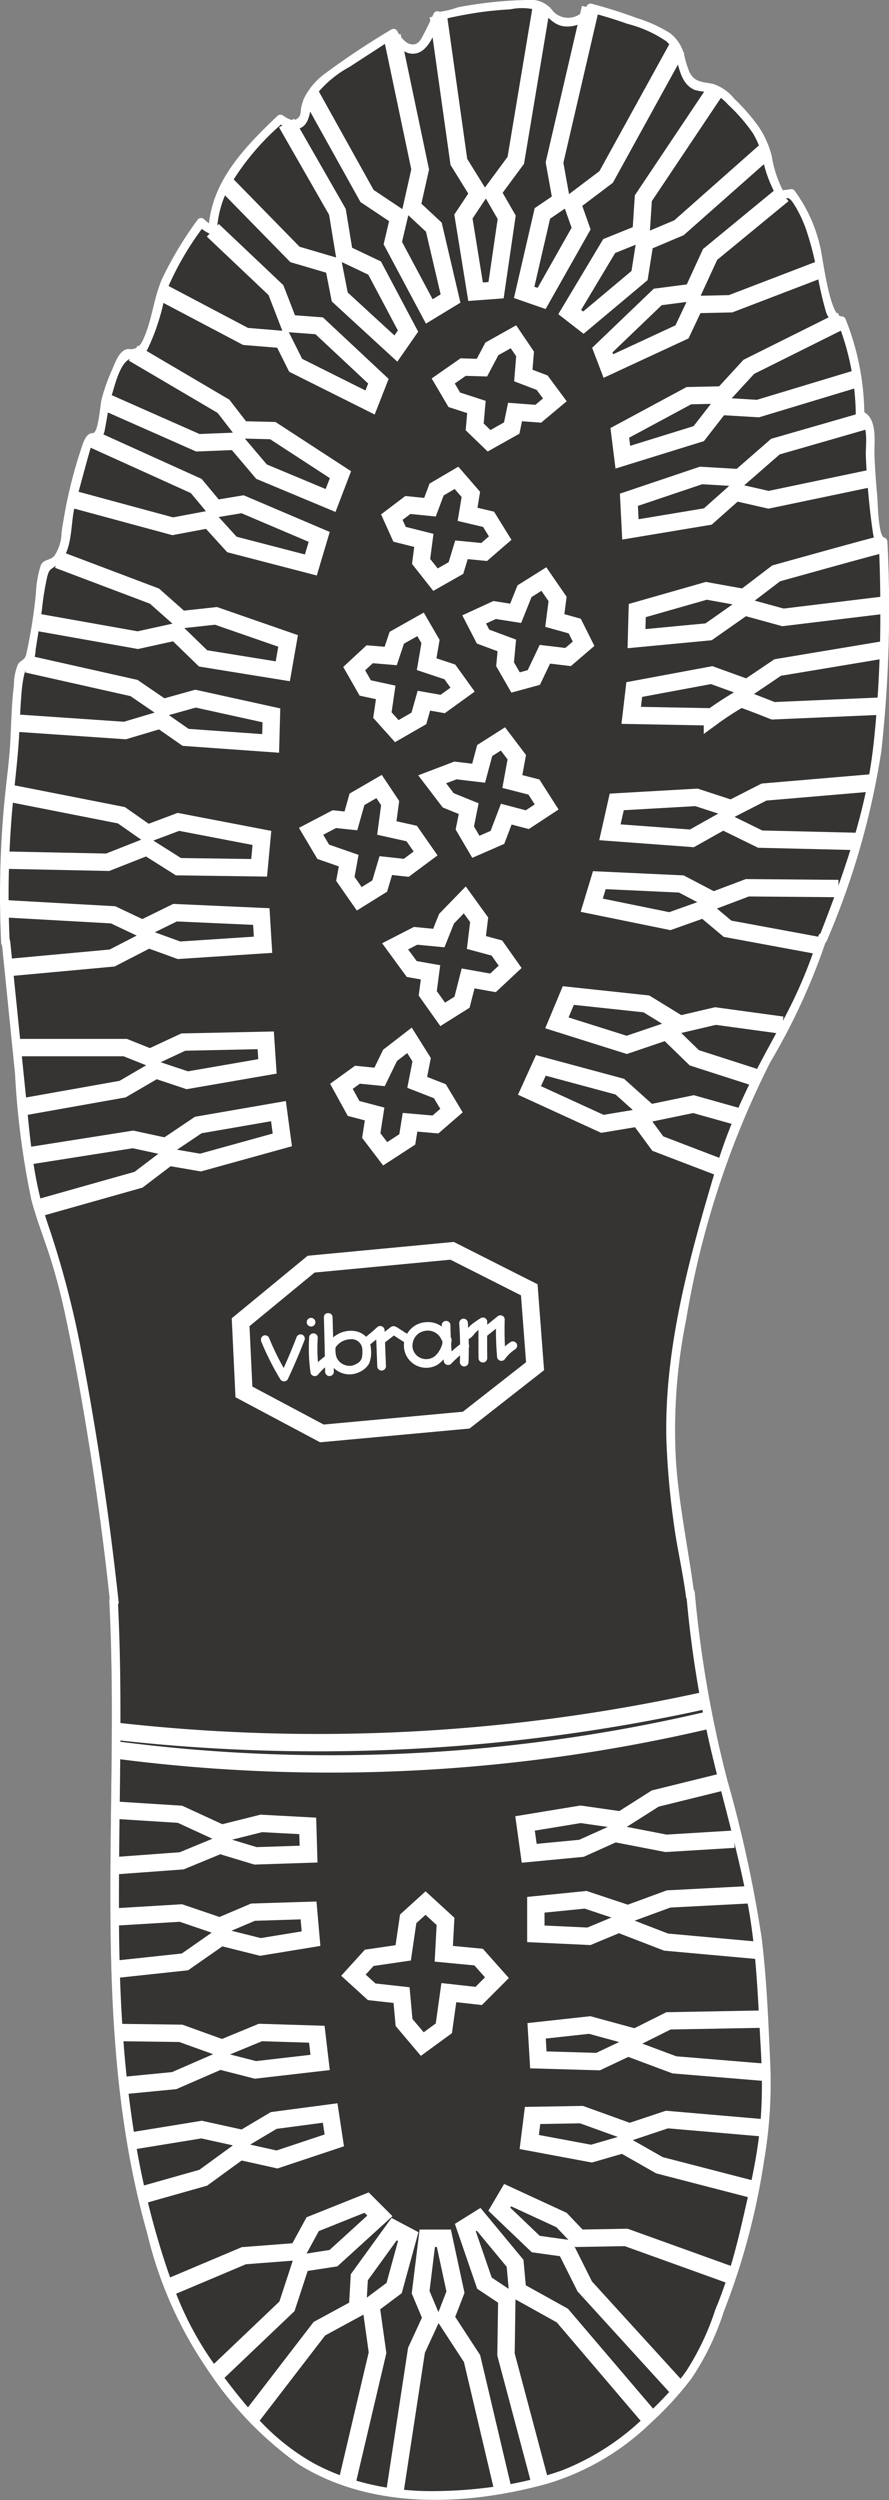 <svg id="rugged_sole" data-name="rugged sole" xmlns="http://www.w3.org/2000/svg" xmlns:xlink="http://www.w3.org/1999/xlink" width="51.22" height="143.99" viewBox="0 0 51.22 143.99">
  <rect x="0" y="0" width="51.22" height="143.99" fill="#808080" stroke="none"/>
  <defs>
    <style>
      .cls-1, .cls-5 {
        fill: none;
      }

      .cls-2 {
        clip-path: url(#clip-path);
      }

      .cls-3 {
        fill: #363432;
      }

      .cls-4 {
        fill: #fff;
      }

      .cls-5 {
        stroke: #fff;
        stroke-miterlimit: 10;
      }
    </style>
    <clipPath id="clip-path">
      <rect id="Rectangle_106" data-name="Rectangle 106" class="cls-1" width="51.22" height="143.99"/>
    </clipPath>
  </defs>
  <g id="charcoal_rugged_sole" data-name="charcoal rugged sole">
    <g id="Group_97" data-name="Group 97" class="cls-2">
      <path id="Path_9187" data-name="Path 9187" class="cls-3" d="M50.783,43.229a44.716,44.716,0,0,1-3.147,10.954.25.25,0,0,1-.08.112,36.65,36.65,0,0,1-3.18,6.891,51.6,51.6,0,0,0-4.844,14.829,31.944,31.944,0,0,0-.584,8.168c.172,2.491.684,4.907,1.018,7.37a.249.249,0,0,1,.062.152,66.686,66.686,0,0,0,1.884,10.854,73.525,73.525,0,0,1,1.972,9.059c.294,2.378.384,4.8.492,7.19a26.477,26.477,0,0,1-.359,5.67,40.006,40.006,0,0,1-2.314,8.655A15.241,15.241,0,0,1,39.837,137a19.261,19.261,0,0,1-2.341,2.558,14.537,14.537,0,0,1-6.01,3.514c-4.62,1.268-10.105,1.507-14.305-1.143a20.856,20.856,0,0,1-5.271-5.508,23.434,23.434,0,0,1-3.427-7.767c-3.367-11.88-1.56-24.313-2.189-36.465a.228.228,0,0,1,.022-.11q-.464-4.3-1.138-8.57c-.4-2.5-.834-5-1.36-7.472a36.49,36.49,0,0,0-.926-3.594c-.352-1.1-.784-2.181-1.081-3.3a47.26,47.26,0,0,1-.948-7.29Q.49,58.155.118,54.46a.24.24,0,0,1-.052-.142,57.379,57.379,0,0,1,.182-8.1C.355,45.076.52,43.941.587,42.8.65,41.685.66,40.569.8,39.463a3.2,3.2,0,0,1,.227-1.178c.17-.28.377-.222.482-.579a29.6,29.6,0,0,0,.559-3.519,6.258,6.258,0,0,1,.28-1.62c.175-.362.5-.26.774-.534a2.43,2.43,0,0,0,.422-1.34c.075-.527.162-1.053.267-1.575A26.919,26.919,0,0,1,4.665,25.9c.122-.364.285-.973.706-.948l.017-.007c.294-.1.389-1.63.462-1.914A10.752,10.752,0,0,1,6.462,21.3c.16-.359.347-.931.721-1.136.207-.11.285-.022.5-.067.4-.082.542-.454.674-.779.434-1.063.527-2.224,1-3.287a21.248,21.248,0,0,1,2.017-3.352.253.253,0,0,1,.389-.05,2.03,2.03,0,0,0,.282.235C12.32,10.3,14.186,8.4,15.988,6.682a.253.253,0,0,1,.3-.04c.26.175.706.514,1,.01a1.5,1.5,0,0,0,.057-.389,2.73,2.73,0,0,1,.242-.721,3.964,3.964,0,0,1,1.1-1.268A45.225,45.225,0,0,1,22.549,1.7a.253.253,0,0,1,.339.087,1.733,1.733,0,0,0,.594.7c.581.257.764-.2.931-.522.2-.392.392-.791.577-1.193a.249.249,0,0,1,.337-.09,5.068,5.068,0,0,0,1.058-.26c.422-.08.846-.15,1.27-.207A22.8,22.8,0,0,1,30.361,0a1.588,1.588,0,0,1,1.5.644A1.183,1.183,0,0,0,33.8.331a.252.252,0,0,1,.28-.115c.881.235,1.749.5,2.6.824a7.967,7.967,0,0,1,1.912.869A2.263,2.263,0,0,1,39.428,3.2a5.631,5.631,0,0,0,.3.961c.3.591.786.554,1.348.669a2.6,2.6,0,0,1,1.223.849,11.584,11.584,0,0,1,1.355,1.527,5.247,5.247,0,0,1,.821,1.8,6.615,6.615,0,0,0,.634,1.949l.422-.06a.248.248,0,0,1,.242.065,8.692,8.692,0,0,1,1.495,3.274c.14.557.552,4.036,1.225,3.981a.255.255,0,0,1,.24.182,15.045,15.045,0,0,1,1.066,5.343c.781.454.554,1.779.586,2.521q.049,1.168.16,2.333c.032.344.067,2.3.4,2.363a.251.251,0,0,1,.182.24,75.057,75.057,0,0,1-.344,12.029" transform="translate(0 -0.001)"/>
      <path id="Path_9188" data-name="Path 9188" class="cls-4" d="M51.128,31.2a.251.251,0,0,0-.182-.24c-.337-.06-.372-2.019-.4-2.363q-.112-1.164-.16-2.333c-.032-.741.195-2.066-.586-2.521A15.045,15.045,0,0,0,48.729,18.4a.255.255,0,0,0-.24-.182c-.674.055-1.086-3.424-1.225-3.981a8.692,8.692,0,0,0-1.495-3.274.248.248,0,0,0-.242-.065l-.422.06a6.615,6.615,0,0,1-.634-1.949,5.247,5.247,0,0,0-.821-1.8A11.584,11.584,0,0,0,42.3,5.679a2.6,2.6,0,0,0-1.223-.849c-.562-.115-1.051-.077-1.348-.669a5.631,5.631,0,0,1-.3-.961A2.263,2.263,0,0,0,38.6,1.908a7.967,7.967,0,0,0-1.912-.869c-.854-.319-1.722-.589-2.6-.824a.252.252,0,0,0-.28.115,1.183,1.183,0,0,1-1.944.314A1.588,1.588,0,0,0,30.361,0a22.8,22.8,0,0,0-2.705.212c-.424.057-.849.127-1.27.207a5.068,5.068,0,0,1-1.058.26.249.249,0,0,0-.337.09c-.185.4-.372.8-.577,1.193-.167.317-.349.779-.931.522a1.733,1.733,0,0,1-.594-.7.253.253,0,0,0-.339-.087,45.225,45.225,0,0,0-3.868,2.573,3.964,3.964,0,0,0-1.1,1.268,2.73,2.73,0,0,0-.242.721,1.5,1.5,0,0,1-.057.389c-.289.5-.736.165-1-.01a.253.253,0,0,0-.3.04c-1.8,1.717-3.669,3.616-3.943,6.184a2.03,2.03,0,0,1-.282-.235.253.253,0,0,0-.389.05,21.248,21.248,0,0,0-2.017,3.352c-.474,1.063-.567,2.224-1,3.287-.132.324-.275.7-.674.779-.215.045-.292-.042-.5.067-.374.2-.562.776-.721,1.136a10.752,10.752,0,0,0-.611,1.727c-.072.285-.167,1.812-.462,1.914l-.017.007c-.422-.025-.584.584-.706.948a26.919,26.919,0,0,0-.851,3.219c-.1.522-.192,1.048-.267,1.575a2.43,2.43,0,0,1-.422,1.34c-.277.275-.6.172-.774.534a6.258,6.258,0,0,0-.28,1.62,29.6,29.6,0,0,1-.559,3.519c-.1.357-.312.3-.482.579A3.2,3.2,0,0,0,.8,39.463C.66,40.569.65,41.685.587,42.8.52,43.941.355,45.076.248,46.217a57.379,57.379,0,0,0-.182,8.1.24.24,0,0,0,.052.142q.374,3.695.746,7.39a47.26,47.26,0,0,0,.948,7.29c.3,1.123.729,2.2,1.081,3.3a36.49,36.49,0,0,1,.926,3.594c.527,2.476.963,4.974,1.36,7.472q.678,4.271,1.138,8.57a.228.228,0,0,0-.022.11c.629,12.152-1.178,24.585,2.189,36.465a23.434,23.434,0,0,0,3.427,7.767,20.856,20.856,0,0,0,5.271,5.508c4.2,2.65,9.686,2.411,14.305,1.143a14.537,14.537,0,0,0,6.01-3.514A19.261,19.261,0,0,0,39.837,137a15.241,15.241,0,0,0,1.867-3.866,40.006,40.006,0,0,0,2.314-8.655,26.477,26.477,0,0,0,.359-5.67c-.107-2.393-.2-4.812-.492-7.19a73.525,73.525,0,0,0-1.972-9.059,66.686,66.686,0,0,1-1.884-10.854.249.249,0,0,0-.062-.152c-.334-2.463-.846-4.879-1.018-7.37a31.944,31.944,0,0,1,.584-8.168,51.6,51.6,0,0,1,4.844-14.829,36.65,36.65,0,0,0,3.18-6.891.25.25,0,0,0,.08-.112,44.716,44.716,0,0,0,3.147-10.954A75.057,75.057,0,0,0,51.128,31.2m-.437,6.267c-.03,1.073-.082,2.146-.165,3.214q-.079,1.142-.207,2.279c-.082.726-.195,1.443-.332,2.151-.222,1.133-.509,2.246-.841,3.347-.272.913-.577,1.817-.9,2.715-.309.864-.636,1.725-.971,2.583a.228.228,0,0,0-.122.152c-.047.175-.1.349-.155.522a27.255,27.255,0,0,1-2.022,4.6c-.28.529-.567,1.053-.851,1.58q-.378.7-.734,1.405c-.372.741-.724,1.49-1.046,2.249a29.692,29.692,0,0,0-1.058,2.9c-.017.052-.032.107-.05.162-1.5,5.039-2.97,10.29-2.843,15.593a46.3,46.3,0,0,0,.4,4.625c.185,1.487.542,2.945.731,4.432a.273.273,0,0,0,.04.115q.266,2.965.809,5.895c.072.377.145.756.225,1.133q.187.932.409,1.859c.135.567.277,1.133.419,1.7.277,1.083.562,2.166.831,3.252.265,1.063.514,2.131.724,3.2.062.314.12.629.175.943.127.744.225,1.49.3,2.239.137,1.325.212,2.655.282,3.986.032.559.06,1.118.092,1.677.027.454.047.908.055,1.363a25.9,25.9,0,0,1-.1,3.2c-.032.332-.072.661-.12.993-.122.846-.287,1.685-.469,2.521-.14.644-.289,1.285-.437,1.927-.232,1.013-.489,2.014-.8,3q-.288.913-.646,1.807a.174.174,0,0,0-.027.052l-.045.122c-.015.035-.027.067-.042.1a.259.259,0,0,0-.015.055,15.1,15.1,0,0,1-1.635,3.432,10.1,10.1,0,0,1-.659.844c-.447.524-.936,1.018-1.42,1.495l-.195.19a14.375,14.375,0,0,1-4.872,3.2c-.447.16-.9.3-1.363.427a19.765,19.765,0,0,1-2.126.457,26.1,26.1,0,0,1-3.806.319,16.531,16.531,0,0,1-2.331-.132,14.36,14.36,0,0,1-2.733-.621,12.566,12.566,0,0,1-1.994-.864,12.928,12.928,0,0,1-3.429-2.825c-.706-.789-1.358-1.637-1.994-2.483-.05-.062-.1-.127-.145-.19a18.678,18.678,0,0,1-2.511-4.727c-.337-.893-.629-1.807-.9-2.735q-.371-1.262-.664-2.541c-.24-1.023-.442-2.051-.616-3.087q-.262-1.584-.442-3.182-.172-1.509-.272-3.025-.131-1.831-.177-3.666c-.01-.352-.017-.706-.025-1.061q-.019-.973-.022-1.947c0-.986,0-1.974.007-2.96q.011-1.58.032-3.16c.015-1.148.03-2.294.037-3.439q.007-.543.007-1.086c.01-2.448-.015-4.9-.137-7.342a.18.18,0,0,0,.035-.132Q6.032,84.79,4.6,77.391a53.887,53.887,0,0,0-1.874-6.978c-.1-.3-.192-.6-.275-.9a22.809,22.809,0,0,1-.589-2.97c-.13-.938-.222-1.884-.314-2.835-.027-.29-.055-.577-.085-.866l-.255-2.5Q.974,58.02.737,55.7l-.15-1.487a.3.3,0,0,0-.035-.107C.525,53.522.51,52.938.5,52.354Q.48,50.946.53,49.541q.06-1.8.24-3.6c.007-.067.015-.137.02-.2.13-1.248.275-2.486.329-3.741l.015-.332c.027-.557.052-1.113.1-1.67a7.412,7.412,0,0,1,.155-1.123c.1-.4.052-.215.287-.412a.748.748,0,0,0,.142-.155,2.013,2.013,0,0,0,.235-.888c.082-.514.162-1.028.245-1.545l.112-.706a16.255,16.255,0,0,1,.314-1.969c.112-.387.147-.364.439-.579a1.84,1.84,0,0,0,.367-.309.408.408,0,0,0,.042-.05c.569-.766.512-1.979.686-2.875.015-.077.067-.287.14-.572.292-1.111.908-3.369.933-3.369a.308.308,0,0,0,.28-.02.215.215,0,0,0,.072-.077.872.872,0,0,0,.357-.614c.1-.494.167-.986.272-1.475.04-.192.09-.387.15-.579.177-.572.459-1.764,1.028-2.012.187-.082.364-.045.544-.107.022-.01.045-.017.067-.03a1.17,1.17,0,0,0,.4-.419,12.479,12.479,0,0,0,1.018-3.165c.017-.052.035-.1.055-.155a17.06,17.06,0,0,1,2.056-3.609,2.264,2.264,0,0,0,.5.3.26.26,0,0,0,.3-.047.237.237,0,0,0,.072-.167,5.871,5.871,0,0,1,.686-2.486,14.568,14.568,0,0,1,3-3.609,1.99,1.99,0,0,0,.492.225.819.819,0,0,0,.794-.125c.409-.337.374-1.031.577-1.537a1.124,1.124,0,0,1,.1-.2,6.34,6.34,0,0,1,2-1.692c.816-.529,1.627-1.058,2.443-1.587.012.02.027.04.04.06.332.457.806.908,1.4.741.666-.19,1-1.126,1.268-1.777.017-.042.035-.085.05-.125a3.738,3.738,0,0,0,.494-.12q.8-.176,1.6-.3c.649-.1,1.3-.162,1.959-.2a3.29,3.29,0,0,1,1.74.107.87.87,0,0,1,.167.122c.507.469.831.841,1.595.746a1.7,1.7,0,0,0,.961-.439,1.545,1.545,0,0,0,.267-.327c.684.187,1.36.394,2.027.631A6.956,6.956,0,0,1,38.4,2.387a1.753,1.753,0,0,1,.447.676v0c.309.776.332,1.759,1.19,2.121a2.979,2.979,0,0,0,.771.107,1.329,1.329,0,0,1,.3.085,2.751,2.751,0,0,1,.841.651,10.083,10.083,0,0,1,1.408,1.615A4.55,4.55,0,0,1,43.893,8.9a7.614,7.614,0,0,0,.878,2.446.249.249,0,0,0,.072.072.263.263,0,0,0,.207.04c.319-.045.379-.127.6.165a4.228,4.228,0,0,1,.24.379,7.436,7.436,0,0,1,.572,1.27,18.063,18.063,0,0,1,.6,2.319s0,.01,0,.015a20.351,20.351,0,0,0,.5,2.259,1.247,1.247,0,0,0,.557.781.565.565,0,0,0,.2.057,14.738,14.738,0,0,1,.986,5.306.253.253,0,0,0,.327.235.447.447,0,0,1,.032.035c.364.447.2,1.512.222,1.982.017.444.045.886.077,1.33.022.334.052.669.082,1,.062.661.135,1.323.232,1.979.047.317.092.659.364.8V31.4c.047,1.158.077,2.321.08,3.484,0,.861,0,1.725-.03,2.586" transform="translate(0 -0.001)"/>
      <path id="Path_9189" data-name="Path 9189" class="cls-5" d="M107.15,1.339l-1.484,8.9-1.356,1.837.831,1.443-.612,4.2-1.181.088-.7-4.33.874-1.312-1.137-1.837-1.181-8.4" transform="translate(-75.948 -1.005)"/>
      <path id="Path_9190" data-name="Path 9190" class="cls-5" d="M124.824,1.821l-2.068,8.908.394,2.187-1.093.743-1.05,4.548,1.006.35,2.274-4.024-.525-1.487,1.968-1.487L129.8,4.169" transform="translate(-90.807 -1.367)"/>
      <path id="Path_9191" data-name="Path 9191" class="cls-5" d="M139.919,20.867l-4.155,6.21-.131,2.012-1.837.743-2.274,3.8.787.612,3.236-2.712.306-1.924,1.968-.831,4.942-4.373" transform="translate(-98.698 -15.66)"/>
      <path id="Path_9192" data-name="Path 9192" class="cls-5" d="M149.466,44.875l-4.2,3.455-1.006,2.187-2.012.262-3.193,3.061.35.918,4.242-1.968.743-1.574,2.055-.044,5.248-2.012" transform="translate(-104.353 -33.676)"/>
      <path id="Path_9193" data-name="Path 9193" class="cls-5" d="M155.867,73.984l-5.345,2.663-1.487,1.618-1.968.044-3.98,2.143.175,1.4,4.373-1.356,1.224-1.575,2.187.131,5.642-1.706" transform="translate(-107.377 -55.52)"/>
      <path id="Path_9194" data-name="Path 9194" class="cls-5" d="M158.792,97.1l-5.161,1.487-2.056,1.793-2.23-.131-4.155,1.4.087,1.706,4.461-.743,1.575-1.4,1.924.437,5.86-1.225" transform="translate(-108.956 -72.864)"/>
      <path id="Path_9195" data-name="Path 9195" class="cls-5" d="M161.069,125.661c-.131,0-6.079,1.662-6.079,1.662l-1.837,1.4-2.187-.394-3.98,1.137-.044,1.618,4.155-.394,2.056-1.443,2.23.612,5.773-.7" transform="translate(-110.27 -94.3)"/>
      <path id="Path_9196" data-name="Path 9196" class="cls-5" d="M160.192,150.019l-6.035,1.006-1.749,1.181-2.055-.743-4.461.831-.175,1.487,4.679.087a17.339,17.339,0,0,1,1.618-1.05c.131,0,1.881.7,1.881.7l6.222-.269" transform="translate(-109.35 -112.579)"/>
      <path id="Path_9197" data-name="Path 9197" class="cls-5" d="M155.854,180.686l-6.167.525-1.881.962-2.012-.656-4.592.262-.394,1.749,4.723.35,1.793-1.006,2.143,1.05,5.511.131" transform="translate(-105.668 -135.592)"/>
      <path id="Path_9198" data-name="Path 9198" class="cls-5" d="M150.817,203.6l-5.248-.044-1.968.743-1.837-.962-4.723-.219-.437,1.443,4.5.918,1.968-.7,1.356,1.137,5.2.962" transform="translate(-102.511 -152.424)"/>
      <path id="Path_9199" data-name="Path 9199" class="cls-5" d="M141.532,231.459l-3.849-.525-2.055.481-1.924-1.181-4.5-.481-.656,1.574,4.024,1.268,2.318-.787,1.574,1.531L140,234.477" transform="translate(-96.462 -172.414)"/>
      <path id="Path_9200" data-name="Path 9200" class="cls-5" d="M134.174,248.805l-2.493-.7-2.537.525-1.706-1.531-4.548-1.225-.656,1.443,4.2,1.924,2.1-.35,1.093,1.487,3.542,1.356" transform="translate(-91.728 -184.512)"/>
      <path id="Path_9201" data-name="Path 9201" class="cls-5" d="M76.444,8.25l1.618,7.7-.481,2.143,1.268,1.181.962,4.111-1.224.743-2.1-3.936.35-1.487L75,17.478l-3.236-5.817" transform="translate(-53.854 -6.191)"/>
      <path id="Path_9202" data-name="Path 9202" class="cls-5" d="M55.637,28.4l2.93,5.117.394,2.405,1.749.831,1.924,3.63-.7,1.006L58.7,38.418l-.35-1.793-2.23-.656L52.138,31.9" transform="translate(-39.126 -21.314)"/>
      <path id="Path_9203" data-name="Path 9203" class="cls-5" d="M40.34,53.147l3.638,3.446.743,1.924,1.749.131,3.411,3.192L49.4,63.066l-4.286-2.143-.743-1.487-2.143-.175-4.811-2.537" transform="translate(-28.079 -39.883)"/>
      <path id="Path_9204" data-name="Path 9204" class="cls-5" d="M25.893,81.5l5.2,3.061,1.049,1.356,1.793.044L37.833,88.5l-.569,1.487-3.98-1.662L31.8,86.574l-2.187.087L24.275,84.3" transform="translate(-18.217 -61.16)"/>
      <path id="Path_9205" data-name="Path 9205" class="cls-5" d="M17.746,101.3l5.992,2.712,1.093,1.312,1.574-.262,4.417,1.881-.481,1.618-4.548-1.181-1.312-1.443-2.1.394-5.816-1.575" transform="translate(-12.431 -76.02)"/>
      <path id="Path_9206" data-name="Path 9206" class="cls-5" d="M9.465,129.165l5.554,2.1,1.531,1.356,2.012-.219,4.155,1.443-.306,1.749-4.592-.743-1.575-1.531-2.187.481-5.9-1.049" transform="translate(-6.118 -96.93)"/>
      <path id="Path_9207" data-name="Path 9207" class="cls-5" d="M3.992,153.237l6.165,1.384,1.662,1.137,1.881-.525,4.373.962-.044,1.618-4.9-.35-1.443-1.006-2.055.612-6.385-.437" transform="translate(-2.436 -114.994)"/>
      <path id="Path_9208" data-name="Path 9208" class="cls-5" d="M1.44,183.04l6.468,1.274,1.5,1.051,1.784-.669,4.811.924-.159,1.721-4.651-.064-1.816-1.147-2.262.892L1.216,186.9" transform="translate(-0.913 -137.359)"/>
      <path id="Path_9209" data-name="Path 9209" class="cls-5" d="M1.089,209.721l6.244.35,1.689.8,1.88-.924,4.97.223.1,1.625-4.843.318-1.752-.637-2.1,1.083-5.894.542" transform="translate(-0.817 -157.381)"/>
      <path id="Path_9210" data-name="Path 9210" class="cls-5" d="M4.025,240.518h6.213l1.434.574,1.912-.892,4.747-.1.1,1.5-4.62.8-1.816-.605-1.912,1.115-5.735,1.02" transform="translate(-3.021 -180.181)"/>
      <path id="Path_9211" data-name="Path 9211" class="cls-5" d="M6.451,259.025l6.053-.956,1.912.414,1.848-1.243,4.62-.8.223,1.657-4.715,1.306-1.848-.319-1.72,1.306L7.056,262.02" transform="translate(-4.841 -192.444)"/>
      <path id="Path_9212" data-name="Path 9212" class="cls-5" d="M106.369,77.721l.669.988-.1,1.243,1.083.414.733.988-.956.8-1.338-.1-.191.924-1.306.733-.828-.8.1-1.147-1.275-.414-.637-1.083,1.147-.8,1.083.032.574-1.083Z" transform="translate(-76.786 -58.324)"/>
      <path id="Path_9213" data-name="Path 9213" class="cls-5" d="M94.178,110.274l.828.956-.191,1.147,1.211.286.669,1.083-.924.8-1.306-.127-.319,1.051-1.179.669-.828-1.051.159-1.211-1.4-.351-.446-.988.924-.7,1.274.128.382-1.019Z" transform="translate(-67.877 -82.753)"/>
      <path id="Path_9214" data-name="Path 9214" class="cls-5" d="M113.486,133.636l-1.115.7-.51,1.274-1.211-.191-1.179.542.51.988,1.37.51-.1,1.083.605,1.051,1.051-.287.637-1.338,1.338.159.892-.765-.51-1.019-1.147-.319.159-1.242Z" transform="translate(-82.151 -100.285)"/>
      <path id="Path_9215" data-name="Path 9215" class="cls-5" d="M85.593,144.1l.574.988-.223,1.306,1.338.446.733,1.02-1.147.828-1.083-.191-.287,1.02-1.274.733-.829-.924.191-1.306-1.179-.255-.637-1.115.892-.828,1.211.1.351-1.051Z" transform="translate(-61.363 -108.14)"/>
      <path id="Path_9216" data-name="Path 9216" class="cls-5" d="M103.848,170.53l-1.051.669-.35,1.306-1.338-.159-1.338.51.924,1.211,1.179.478-.223,1.115.637,1.083,1.242-.542.51-1.338,1.211.318,1.115-.733-.733-1.147-1.243-.318.255-1.4Z" transform="translate(-74.871 -127.971)"/>
      <path id="Path_9217" data-name="Path 9217" class="cls-5" d="M75.731,181.508l.637.956-.191,1.434,1.434.319.8,1.147-1.115.828-1.179-.128-.35,1.179-1.179.733-.8-1.147.191-1.051-1.466-.51-.7-1.179,1.338-.7.956.1.351-1.243Z" transform="translate(-53.89 -136.209)"/>
      <path id="Path_9218" data-name="Path 9218" class="cls-5" d="M95.231,207.679l.828,1.147-.159,1.306,1.179.318.765,1.083-.988.924-1.434-.255-.35,1.37-1.115.7-.86-1.211.159-1.211-1.083-.191-.956-1.306,1.179-.605,1.338.128.446-1.115Z" transform="translate(-68.452 -155.848)"/>
      <path id="Path_9219" data-name="Path 9219" class="cls-5" d="M82.752,240.1l.7,1.115-.255,1.306,1.306.51.669,1.115-.924.8-1.465-.127-.159.988-1.274.828-.8-1.051.191-1.242-1.211-.319-.7-1.274.924-.669,1.274.128.605-1.243Z" transform="translate(-59.159 -180.181)"/>
      <path id="Path_9220" data-name="Path 9220" class="cls-5" d="M26.813,394.233A103.5,103.5,0,0,0,60.7,392.465" transform="translate(-20.121 -294.518)"/>
      <path id="Path_9221" data-name="Path 9221" class="cls-5" d="M26.046,398.734a95.281,95.281,0,0,0,34.218-1.673" transform="translate(-19.546 -297.967)"/>
      <path id="Path_9222" data-name="Path 9222" class="cls-5" d="M26.286,417.742l3.775.239,2.389,1.1,2.294-.574,2.676.143.048,1.625-3.058.1-2.055-.621-2.2.908-3.919.287" transform="translate(-19.69 -313.486)"/>
      <path id="Path_9223" data-name="Path 9223" class="cls-5" d="M25.855,441.294l3.967-.239,2.246.764,1.911-.812,3.2-.1.143,1.625-2.915.478-2.294-.573-2.055,1.434-4.014.43" transform="translate(-19.402 -330.874)"/>
      <path id="Path_9224" data-name="Path 9224" class="cls-5" d="M27,469.061l3.68.048,2.389.86,2.2-.908,3.25.1.191,1.625-3.728.43-2.055-.526L30.3,471.833l-2.963.287" transform="translate(-20.265 -351.998)"/>
      <path id="Path_9225" data-name="Path 9225" class="cls-5" d="M30.068,489.26l4.11-.669,2.39.526,1.768-1.051,3.25-.43.239,1.577-3.3,1.1-2.151-.478-2.1,1.529-3.536,1" transform="translate(-22.564 -365.936)"/>
      <path id="Path_9226" data-name="Path 9226" class="cls-5" d="M39.068,513.191l4.3-1.816,3.106-.239.86-1.577,3.106-1.243.765.765-2.676,2.437-1.864.287-.813,2.485-4.014,3.823" transform="translate(-29.318 -381.456)"/>
      <path id="Path_9227" data-name="Path 9227" class="cls-5" d="M57.834,525.34l3.967-5.161,2.2-1.195.1-1.768,2.007-2.772.812.43-.812,2.963-1.338,1,.382,2.724-1.721,7.312" transform="translate(-43.4 -386.055)"/>
      <path id="Path_9228" data-name="Path 9228" class="cls-5" d="M91.153,531.174,92.4,523l.86-1.864-.621-1.481.382-3.106h.956l.669,3.106-.574,1.481,1.529,2.342,1.768,7.5" transform="translate(-68.404 -387.635)"/>
      <path id="Path_9229" data-name="Path 9229" class="cls-5" d="M111.73,527.3l-1.959-7.36.048-3.25-1.29-.86-1.1-3.2.765-.478,2.1,2.533.143,1.577,2.581,1.434,4.97,5.83" transform="translate(-80.618 -384.33)"/>
      <path id="Path_9230" data-name="Path 9230" class="cls-5" d="M125.555,517.728,120.2,511.85l-1.1-2.2-1.721-.239-2.1-2.007.478-.812,3.106,1.434,1,1.051,2.724-.048,5.974,2.151" transform="translate(-86.51 -380.162)"/>
      <path id="Path_9231" data-name="Path 9231" class="cls-5" d="M135.029,492.319l-5.353-1.386-2.1-1.195-1.816.526-3.584-.669.191-1.529,2.82-.048,2.772,1,2.151-.717,5.543.478" transform="translate(-91.683 -366.224)"/>
      <path id="Path_9232" data-name="Path 9232" class="cls-5" d="M137.04,469.056l-5.209-.43-2.676-1-1.72.813-3.441-.1-.1-1.673,3.058-.335,2.628.717,1.911-.956,5.448-.1" transform="translate(-92.977 -349.699)"/>
      <path id="Path_9233" data-name="Path 9233" class="cls-5" d="M136.465,440.476,131.208,440l-2.724-1.051-1.72.717-3.059-.143v-1.673l2.868-.287,2.437.812,2.342-.86,4.588-.239" transform="translate(-92.832 -328.143)"/>
      <path id="Path_9234" data-name="Path 9234" class="cls-5" d="M133.26,414.529l-3.919.239-2.963-.573-1.912.86-3.011.287-.239-1.72,3.2-.526,2.342.335,1.959-1.243,3.871-.956" transform="translate(-90.965 -308.6)"/>
      <path id="Path_9235" data-name="Path 9235" class="cls-5" d="M85.736,439.189l-1,.908-.287,1.959-1.959.287-.908,1,1.051.956,1.721.191.143,1.577,1.051,1.243,1.243-.908.287-2.055,1.72.191,1.051-1.051L88.794,442.3l-2.007-.191.1-1.864Z" transform="translate(-61.218 -329.58)"/>
      <path id="Path_9236" data-name="Path 9236" class="cls-5" d="M59.6,289.443l-4.062,3.345.191,4.014,4.492,2.39,8.315-.765,3.967-3.106-.334-4.4-4.445-2.246Z" transform="translate(-41.675 -216.633)"/>
      <path id="Path_9237" data-name="Path 9237" class="cls-4" d="M60.2,308.285a15.494,15.494,0,0,0,1.119,2.227.25.25,0,0,0,.428,0q.528-1.122.974-2.28a.249.249,0,0,0-.173-.3.253.253,0,0,0-.3.173q-.423,1.1-.924,2.162h.428a14.715,14.715,0,0,1-1.069-2.109.256.256,0,0,0-.3-.173.25.25,0,0,0-.173.3" transform="translate(-45.168 -231.071)"/>
      <path id="Path_9238" data-name="Path 9238" class="cls-4" d="M71.093,304.65a.248.248,0,0,0,0-.5.248.248,0,0,0,0,.5" transform="translate(-53.171 -228.247)"/>
      <path id="Path_9239" data-name="Path 9239" class="cls-4" d="M71.317,307.983a9.839,9.839,0,0,0,.082,2.029.249.249,0,0,0,.414.109,4.025,4.025,0,0,1,.833-.762.254.254,0,0,0,.089-.339.25.25,0,0,0-.339-.089,4.465,4.465,0,0,0-.933.84l.414.109a9.262,9.262,0,0,1-.065-1.9.248.248,0,0,0-.5,0" transform="translate(-53.504 -230.934)"/>
      <path id="Path_9240" data-name="Path 9240" class="cls-4" d="M74.77,303.277q.046,1.569.072,3.139a.248.248,0,0,0,.5,0q-.026-1.57-.072-3.139c-.009-.318-.5-.319-.5,0" transform="translate(-56.109 -227.409)"/>
      <path id="Path_9241" data-name="Path 9241" class="cls-4" d="M75.963,308.032a1.065,1.065,0,0,1,.845-.44.613.613,0,0,1,.668.5,1.752,1.752,0,0,1-.017.566.549.549,0,0,1-.318.352.751.751,0,0,1-.449.114.85.85,0,0,1-.389-.132.756.756,0,0,1-.3-.352c.013.031-.01-.031-.011-.034-.009-.028-.017-.057-.024-.086a1.059,1.059,0,0,1-.026-.165c-.01-.127-.007-.254,0-.38a.248.248,0,0,0-.5,0,2.123,2.123,0,0,0,.1.832,1.3,1.3,0,0,0,1.767.679,1.192,1.192,0,0,0,.572-.508,1.747,1.747,0,0,0,.1-.818,1.115,1.115,0,0,0-.293-.724,1.158,1.158,0,0,0-.643-.316,1.559,1.559,0,0,0-1.505.665.25.25,0,0,0,.089.339.253.253,0,0,0,.339-.089" transform="translate(-56.609 -230.457)"/>
      <path id="Path_9242" data-name="Path 9242" class="cls-4" d="M84.129,307.085q.4-.311.767-.65a.25.25,0,0,0,0-.35.253.253,0,0,0-.35,0q-.371.34-.767.651a.247.247,0,0,0-.073.175.248.248,0,0,0,.248.248.29.29,0,0,0,.175-.073" transform="translate(-62.816 -229.642)"/>
      <path id="Path_9243" data-name="Path 9243" class="cls-4" d="M86.781,306.317q.039,1.028.078,2.055a.248.248,0,0,0,.5,0q-.039-1.027-.078-2.055a.248.248,0,0,0-.5,0" transform="translate(-65.123 -229.683)"/>
      <path id="Path_9244" data-name="Path 9244" class="cls-4" d="M87.483,307.016l.339-.263.164-.127.082-.063.047-.036c.043-.031.03-.026-.039.015h-.132c-.036-.019-.036-.018,0,0l.051.033.1.065.2.13.407.26a.25.25,0,0,0,.339-.089.253.253,0,0,0-.089-.339l-.432-.276-.216-.138a.669.669,0,0,0-.264-.13c-.126-.017-.209.063-.3.135l-.2.154-.41.317a.248.248,0,0,0,0,.35.255.255,0,0,0,.35,0" transform="translate(-65.333 -229.675)"/>
      <path id="Path_9245" data-name="Path 9245" class="cls-4" d="M101.99,305.129q.019,1.024.113,2.044a.251.251,0,0,0,.423.175,7.326,7.326,0,0,1,.918-.807.255.255,0,0,0,.089-.339.25.25,0,0,0-.339-.089,8.094,8.094,0,0,0-1.018.884l.423.175q-.094-1.02-.113-2.044a.248.248,0,0,0-.5,0" transform="translate(-76.536 -228.799)"/>
      <path id="Path_9246" data-name="Path 9246" class="cls-4" d="M95.883,305.95a1.309,1.309,0,0,0-1.284-.829,1.34,1.34,0,0,0-1.213.792,1.287,1.287,0,0,0,1.794,1.673,1.858,1.858,0,0,0,.83-1.437.249.249,0,0,0-.248-.248.254.254,0,0,0-.248.248,1.492,1.492,0,0,1-.437.907.81.81,0,0,1-.991.053.774.774,0,0,1-.306-.834.841.841,0,0,1,.66-.642.852.852,0,0,1,.964.448.253.253,0,0,0,.3.173.25.25,0,0,0,.173-.3" transform="translate(-69.991 -228.972)"/>
      <path id="Path_9247" data-name="Path 9247" class="cls-4" d="M106.008,304.571a21.081,21.081,0,0,1,.038,2.253.248.248,0,0,0,.5,0,21.009,21.009,0,0,0-.038-2.253.254.254,0,0,0-.248-.248.249.249,0,0,0-.248.248" transform="translate(-79.551 -228.373)"/>
      <path id="Path_9248" data-name="Path 9248" class="cls-4" d="M106.56,305.347c.286-.012.433-.2.6-.41a2.429,2.429,0,0,1,.565-.421l-.373-.214q-.012,1.047,0,2.093a.248.248,0,0,0,.5,0q-.012-1.047,0-2.093a.249.249,0,0,0-.373-.214,5.847,5.847,0,0,0-.569.4,1.676,1.676,0,0,0-.209.247c-.035.045-.092.115-.135.117a.248.248,0,1,0,0,.5" transform="translate(-79.78 -228.171)"/>
      <path id="Path_9249" data-name="Path 9249" class="cls-4" d="M111.081,304.748l.968-.779-.423-.175a18.272,18.272,0,0,0,.053,2.137.25.25,0,0,0,.461.125,2.268,2.268,0,0,1,.575-.544.254.254,0,0,0,.089-.339.25.25,0,0,0-.339-.089,2.936,2.936,0,0,0-.752.721l.461.125a18.221,18.221,0,0,1-.053-2.137.246.246,0,0,0-.152-.226.257.257,0,0,0-.271.051l-.968.779a.249.249,0,0,0,0,.35.253.253,0,0,0,.35,0" transform="translate(-83.041 -227.792)"/>
    </g>
  </g>
</svg>
